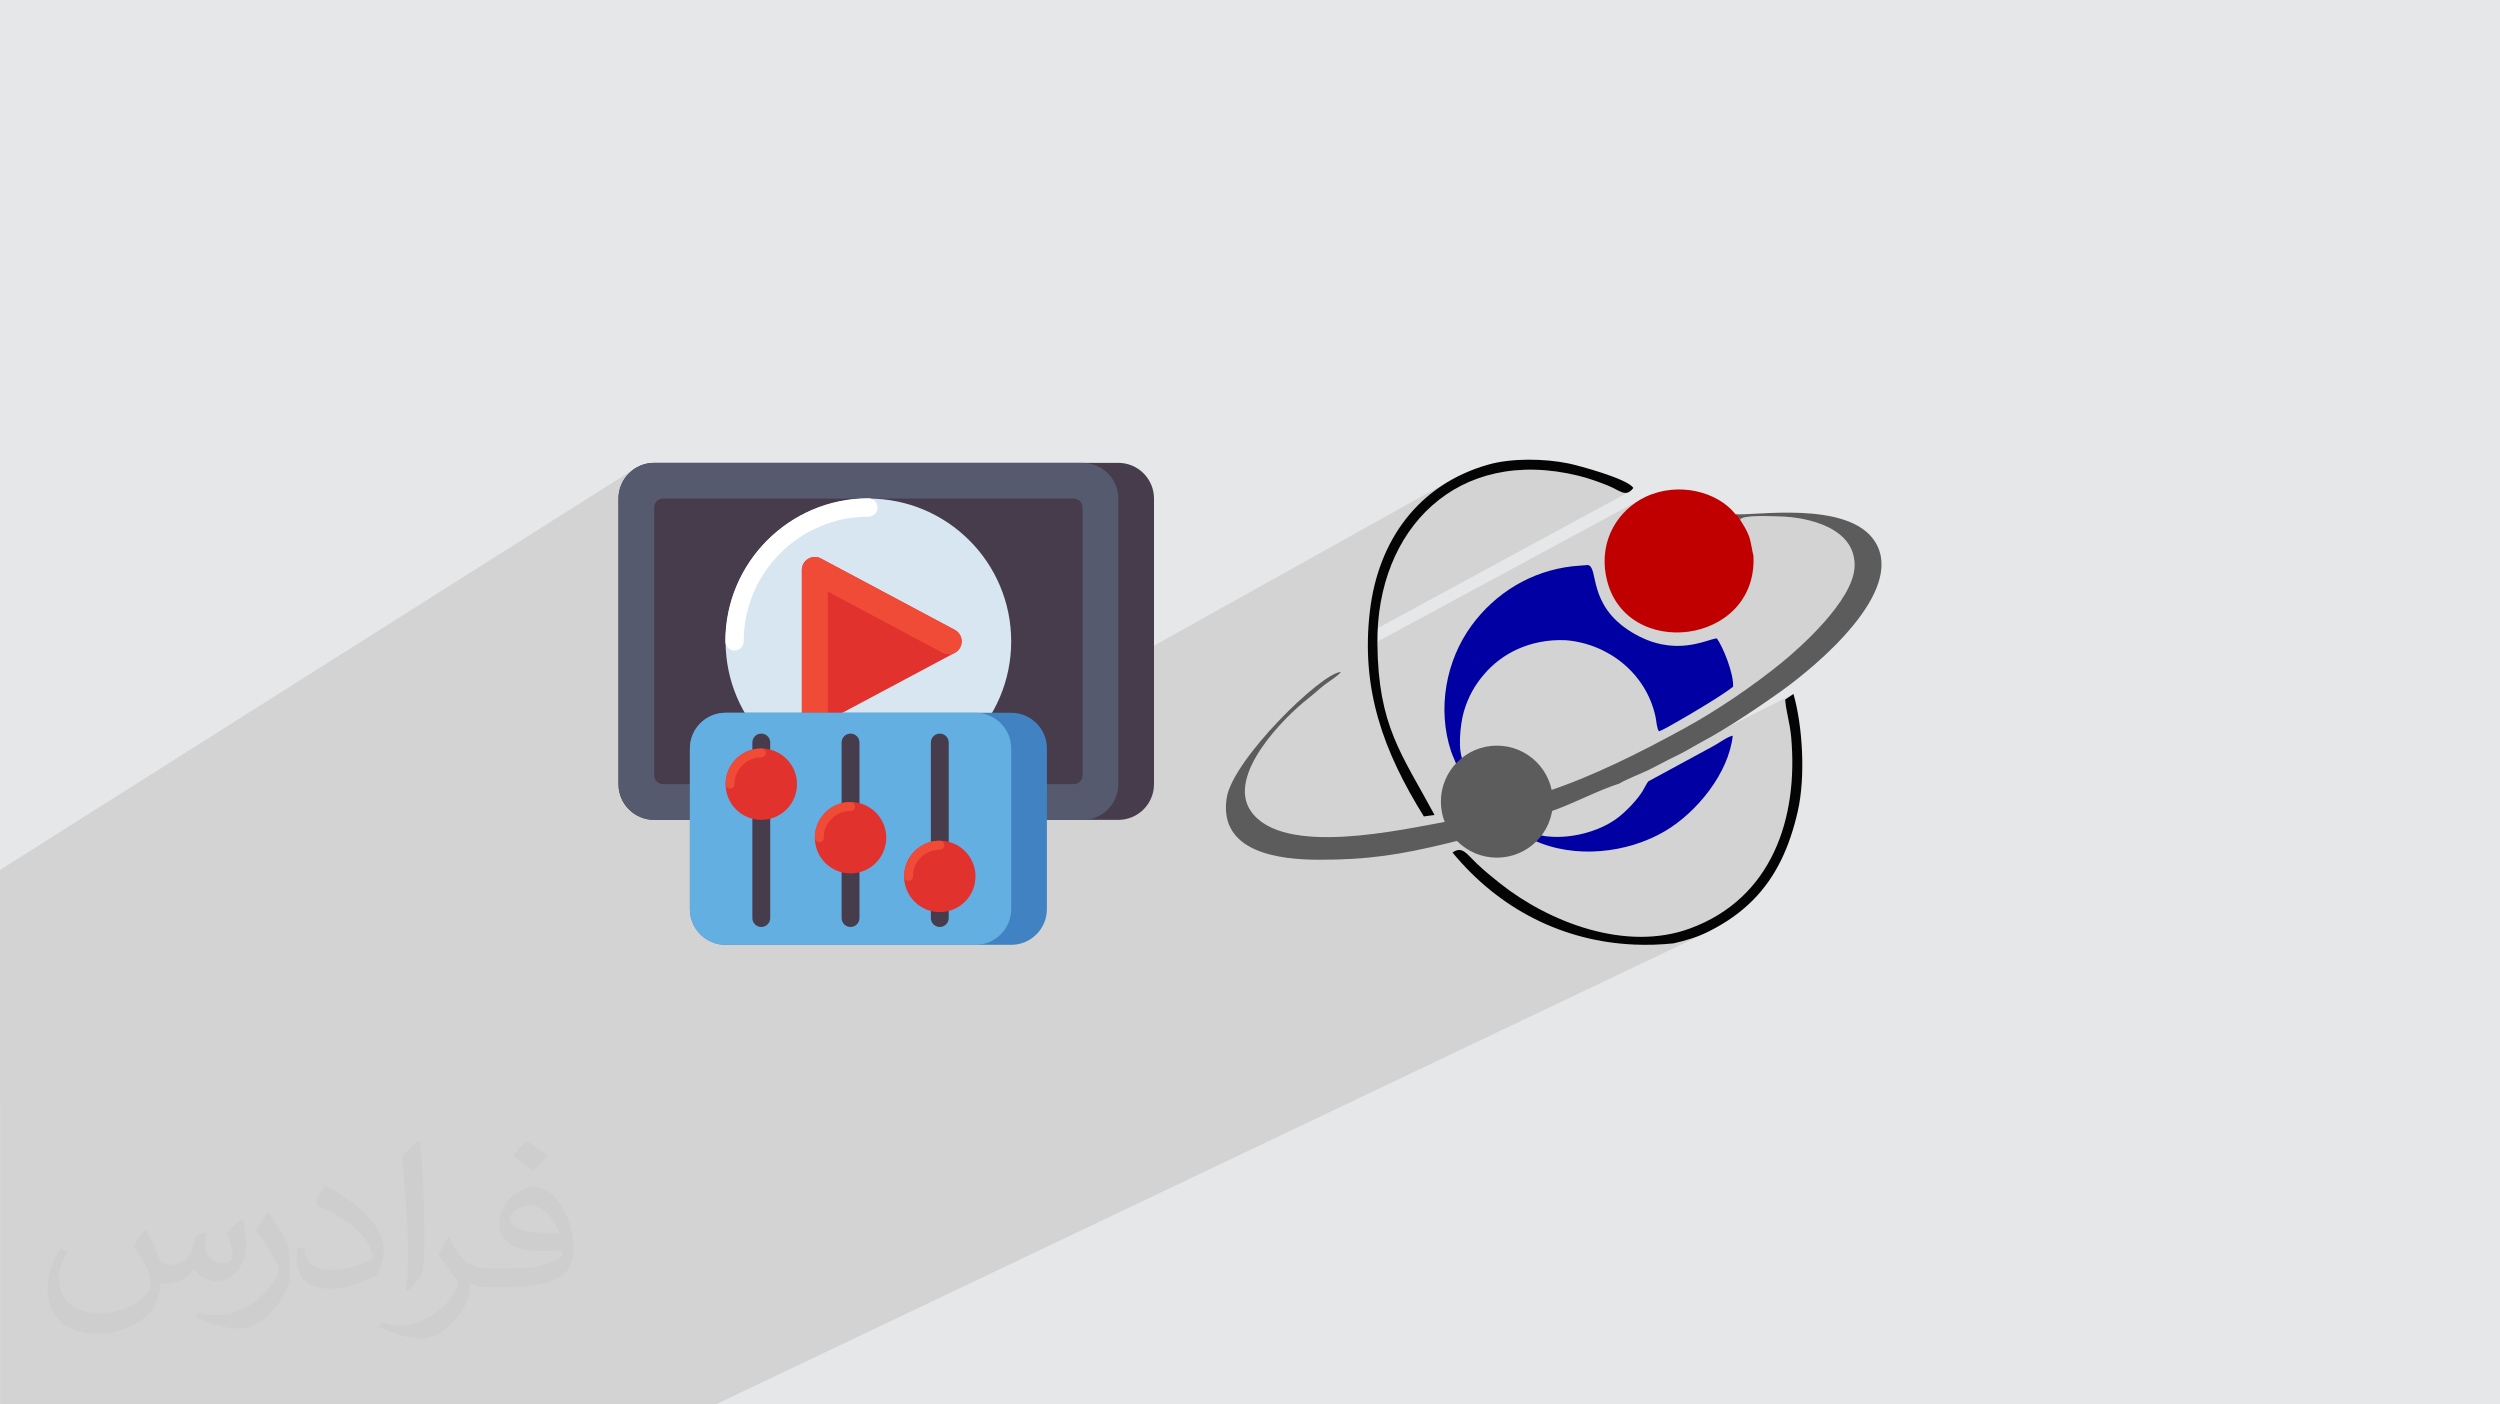 <?xml version="1.0" encoding="UTF-8"?>
<!DOCTYPE svg PUBLIC "-//W3C//DTD SVG 1.0//EN" "http://www.w3.org/TR/2001/REC-SVG-20010904/DTD/svg10.dtd">
<!-- Creator: CorelDRAW -->
<svg xmlns="http://www.w3.org/2000/svg" xml:space="preserve" width="94.192mm" height="52.917mm" version="1.0" style="shape-rendering:geometricPrecision; text-rendering:geometricPrecision; image-rendering:optimizeQuality; fill-rule:evenodd; clip-rule:evenodd"
viewBox="0 0 9404.92 5283.66"
 xmlns:xlink="http://www.w3.org/1999/xlink"
 xmlns:xodm="http://www.corel.com/coreldraw/odm/2003">
 <defs>
  <style type="text/css">
   <![CDATA[
    .fil4 {fill:#0100A3}
    .fil6 {fill:#040404}
    .fil3 {fill:#5C5C5C}
    .fil5 {fill:#C00000}
    .fil13 {fill:#4182C3;fill-rule:nonzero}
    .fil7 {fill:#463C4B;fill-rule:nonzero}
    .fil8 {fill:#555A6E;fill-rule:nonzero}
    .fil14 {fill:#64AFE1;fill-rule:nonzero}
    .fil9 {fill:#D7E6F0;fill-rule:nonzero}
    .fil11 {fill:#E1322D;fill-rule:nonzero}
    .fil12 {fill:#F04B37;fill-rule:nonzero}
    .fil10 {fill:white;fill-rule:nonzero}
    .fil2 {fill:#373435;fill-opacity:0.031}
    .fil1 {fill:#2B2A29;fill-opacity:0.102}
    .fil0 {fill:#E6E7E8}
   ]]>
  </style>
 </defs>
 <g id="Layer_x0020_1">
  <polygon class="fil0" points="-0,0 9404.92,0 9404.92,5283.66 -0,5283.66 "/>
  <path class="fil1" d="M-0 4147.34l0 -54.73 0 -4.93 0 -11.73 0 -37.13 0 -84.85 0 -24.18 0 -14.38 0 -4.96 0 -68.5 0 -70.02 0 -0.85 0 -326.09 0 -16.66 0 -89.08 0 -44.62 0 -21.98 2385.93 -1508.45 11.07 -6.73 11.74 -5.65 12.34 -4.51 12.87 -3.31 13.34 -2.04 13.73 -0.69 1611.66 0 13.73 0.69 13.34 2.04 12.87 3.31 12.34 4.51 11.74 5.65 11.07 6.73 10.33 7.73 9.54 8.68 8.68 9.54 7.73 10.33 6.73 11.07 5.65 11.74 4.51 12.34 3.31 12.87 2.04 13.34 0.69 13.73 0 628.17 1255.08 -699.74 -20.34 11.88 -19.66 12.57 -19 13.25 -18.33 13.91 -17.65 14.56 -16.98 15.2 -16.32 15.81 -15.64 16.42 -14.88 16.9 164.77 -91.6 29.41 -16.21 30.65 -14.39 31.85 -12.52 33.03 -10.59 34.18 -8.62 35.3 -6.57 36.38 -4.47 37.44 -2.33 38.48 -0.11 39.49 2.15 40.46 4.47 41.42 6.86 42.33 9.29 14.71 3.81 14.19 4.05 13.79 4.27 13.47 4.48 13.27 4.66 13.15 4.84 13.15 5 13.25 5.14 16.67 7.33 14.54 7.39 12.83 6.56 11.53 4.79 10.65 2.14 10.19 -1.45 -977.1 529.76 -0.76 24.02 -0.19 26.09 0.01 0.47 1026.16 -554.41 -17.62 11 -16.89 12.43 -16.05 13.82 -15.07 15.16 -13.94 16.45 -12.71 17.67 -11.32 18.87 -9.83 20 -8.19 21.08 -6.42 22.13 -4.53 23.11 -2.51 24.04 -0.34 24.92 1.94 25.76 4.35 26.54 4.66 17.91 481.03 -255.57 6.8 4.62 3.76 2.41 1.61 1.03 0.3 0.47 -0.14 0.77 0.3 1.88 1.59 3.82 1.65 2.91 1.03 1.16 6.94 -3.68 6.2 -2.33 7.98 -1.86 9.46 -1.44 10.63 -1.07 11.51 -0.73 12.09 -0.45 12.36 -0.22 12.33 -0.02 11.99 0.12 11.37 0.22 10.44 0.28 9.21 0.28 7.67 0.24 5.83 0.15 21.54 0.89 22.81 1.89 23.7 3.01 24.2 4.21 24.34 5.51 24.1 6.91 23.47 8.42 22.48 10.01 21.1 11.7 19.35 13.5 17.21 15.4 14.71 17.38 11.82 19.47 8.56 21.65 4.91 23.93 0.89 26.32 -1.09 12.02 -2.17 12.27 -3.17 12.5 -4.12 12.69 -5.01 12.86 -5.85 12.99 -6.62 13.1 -7.34 13.17 -8 13.21 -8.59 13.21 -9.14 13.2 -9.61 13.15 -10.03 13.06 -10.38 12.95 -10.2 12.2 2529.58 2854.49 -2529.58 -2854.49 -0.5 0.6 -10.93 12.63 -11.12 12.42 -11.25 12.19 -11.31 11.91 -11.33 11.62 -11.27 11.28 -11.16 10.93 -10.99 10.53 -10.76 10.11 -10.48 9.66 -10.13 9.18 -9.73 8.66 -9.27 8.12 -8.75 7.54 -8.16 6.92 -7.52 6.29 -6.82 5.62 -9.73 7.9 -9.93 7.97 -10.14 8.02 -10.32 8.08 -10.51 8.13 -10.69 8.16 -10.85 8.2 -11.01 8.22 -11.17 8.24 -11.3 8.25 -11.43 8.25 -11.56 8.25 -11.68 8.24 -11.78 8.23 -11.88 8.2 -11.97 8.16 -12.05 8.13 -12.12 8.09 -12.19 8.03 -12.25 7.97 -12.29 7.91 -12.33 7.83 -12.36 7.75 -12.38 7.67 -12.39 7.57 -12.4 7.47 -12.39 7.36 -12.38 7.25 -12.36 7.12 -12.33 7 -12.29 6.86 -12.24 6.71 -15.52 8.42 -15.54 8.39 -15.56 8.36 -15.57 8.31 -15.59 8.28 -15.61 8.22 -15.63 8.18 -15.65 8.12 -15.68 8.06 -15.7 8.01 -334.18 168.93 0.01 0.09 1.09 21.55 -1.09 21.55 -2.08 13.62 2.21 -0.78 16.01 -5.84 15.94 -6.14 15.89 -6.41 15.84 -6.61 15.8 -6.77 15.76 -6.89 15.72 -6.94 15.71 -6.96 15.68 -6.93 15.67 -6.84 15.66 -6.7 15.66 -6.53 3.78 -1.52 712.85 -358.46 -31.34 21.31 0.76 8.18 0.99 8.23 1.2 8.3 1.37 8.37 1.5 8.43 1.61 8.5 1.69 8.58 1.74 8.64 1.74 8.73 1.73 8.79 1.68 8.88 1.6 8.96 1.49 9.05 1.34 9.13 1.18 9.21 0.96 9.31 2.24 28.72 1.49 28.66 0.7 28.55 -0.09 28.43 -0.89 28.26 -1.72 28.06 -2.55 27.83 -3.4 27.56 -4.26 27.27 -5.15 26.93 -6.04 26.57 -6.96 26.17 -7.88 25.74 -8.82 25.27 -9.78 24.77 -10.74 24.24 -11.73 23.68 -12.74 23.08 -13.74 22.46 -14.78 21.79 -15.83 21.09 -16.88 20.36 -17.95 19.59 -19.05 18.79 -20.15 17.97 -21.27 17.09 -22.41 16.21 -23.56 15.28 -24.72 14.31 -25.9 13.31 -176.15 84.15 1.91 -0.08 9.3 -0.49 9.31 -0.57 9.33 -0.66 9.35 -0.74 9.36 -0.83 9.37 -0.92 9.04 -2.13 8.84 -2.15 8.67 -2.17 8.51 -2.23 8.39 -2.29 8.28 -2.36 8.19 -2.47 8.13 -2.58 8.08 -2.72 8.07 -2.86 8.06 -3.03 8.09 -3.21 8.12 -3.4 8.2 -3.62 8.28 -3.84 -1372.73 653.71 933.69 1121.94 -933.69 -1121.94 -247.03 117.64 1124.86 1004.3 -1124.86 -1004.3 -148.65 70.79 994.5 933.51 -994.5 -933.51 -228.57 108.85 686.89 824.66 -686.89 -824.66 -400.62 190.78 480.66 633.88 -480.66 -633.88 -1331.08 633.88 -33.61 0 -42.44 0 -78.02 0 -155.21 0 -492.38 0 -204.65 0 -22.51 0 -12.06 0 -85.31 0 -1.11 0 -40.03 0 -0.02 0 -3.66 0 -0.18 0 -0.99 0 -13.56 0 -1.8 0 -3.89 0 -4.41 0 -44.92 0 -0.27 0 -0.53 0 -0.3 0 -0.47 0 -5.17 0 -1.41 0 -2.6 0 -8.94 0 -26.6 0 -3.3 0 -17.1 0 -34.55 0 -0.97 0 -36.77 0 -5.58 0 -27.52 0 -31.01 0 -1.38 0 -6.96 0 -7.02 0 -7.06 0 -18.49 0 -10.49 0 -15.94 0 -35.7 0 -0.13 0 -85.62 0 -24.45 0 -67.41 0 -6.02 0 -91.64 0 -0.02 0 -23.02 0 -0.02 0 -5.07 0 -0.6 0 -5.94 0 -43.87 0 -66.19 0 -116.01 0 -73.72 0 -28.69 0 -87.7 0 -28.83 0 -57.51 0 -0.05 0 -28.22 0 -17.65 0 -115.45 0 -7.01 0 -0.92 0 -41.8 0 -18.6 0 -9.61 0 -12.23 0 -71.91 0 -8.77 0 0 -42.74 0 -19.57 0 -1.91 0 -3.83 0 -44.97 0 -0.96 0 -1.92 0 -6.6 0 -12.14 0 -3.74 0 -21.65 0 -8.46 0 -4.98 0 -1.24 0 -16.01 0 -16.05 0 -0.05 0 -16.93 0 -2.88 0 -1.13 0 -5.68 0 -40.14 0 -86.85 0 -24.95 0 -14.35 0 -2.05 0 -0.01 0 -6.5 0 -10.29 0 -15.81 0 -10.64 0 -8.5 0 -5.92 0 -16.79 0 -17.03 0 -0.04 0 -29.9 0 -15.01 0 -1.73 0 -25.07 0 -122.2 0 -16.86 0 -38.91 0 -2.23 0 -6.34 0 -16.73 0 -0.01 0 -17.57 0 -0.1 0 -0.25 0 -1.02 0 -3.61 0 -1.53 0 -3.37 0 -7.04 0 -8.29 0 -7.95 0 -18.17 0 -0.06 0 -18.55 0 -3.84 0 -13.16 0 -16.27 0 -47.49 0 -20.18 0 -1.42 0 -18.48 0 -29.77 0 -18.84 0 -111.04zm6544.41 -2195.31l1.03 1.16 -0.29 0.15 -0.74 -1.31z"/>
  <path class="fil2" d="M548.54 4627.69c17.95,27.21 29.6,53.36 40.96,82.43 8.45,16.91 12.93,48.09 52.57,48.09 11.61,0 28.28,-3.42 43.06,-11.61 16.63,-8.73 29.32,-21.94 35.94,-42l15.85 -53.36 38.57 -19.02 2.64 2.64c-5.27,20.09 -6.59,39.36 -6.59,54.43 0,44.63 38.57,61.56 69.22,61.56 17.95,0 34.09,-8.73 34.09,-25.11 0,-21.13 -8.98,-57.06 -20.62,-89.29 17.95,-17.95 35.94,-35.94 56.53,-50.47l3.17 1.6c8.98,38.04 14,75.56 14,100.66 0,24.57 -10.83,51.79 -19.81,69.49 -18.49,34.87 -51.25,62.62 -90.87,62.62 -30.1,0 -63.65,-15.07 -86.66,-43.06l-1.32 0c-21.66,26.96 -55.22,51.25 -108.86,51.25l-16.63 0c-2.64,35.41 -10.29,60.49 -21.94,82.95 -31.95,62.34 -126.81,106.47 -216.1,106.47 -124.17,0 -186.51,-71.59 -186.51,-166.96 0,-58.91 19.27,-113.6 48.88,-152.42l24.29 10.04c-18.49,35.41 -30.91,68.68 -30.91,101.45 0,89.29 72.66,131.83 156.4,131.83 77.68,0 173.83,-49.41 191.28,-106.72 -6.59,-62.62 -30.1,-91.93 -66.04,-148.99 10.83,-19.02 24.83,-38.04 42.28,-58.38l3.17 0 0 0 0 0 -0.02 -0.09zm1432.13 -336.04c26.15,16.39 51.79,35.66 76.87,57.85 -14,19.81 -31.45,37.79 -53.11,53.64 -25.11,-20.34 -50.19,-37.79 -75.84,-56.27 17.42,-19.55 34.62,-38.29 52.04,-55.22l0 0 0 0 0 0 0 0 0 0 0.03 0zm13.47 244.11c-42.28,0 -76.87,27.75 -76.87,48.34 0,44.13 84.53,57.85 185.72,57.31 -12.68,-51.79 -57.06,-105.68 -108.86,-105.68l0.01 0.03zm-94.86 236.19c54.96,0 103.04,-1.6 139.74,-10.83 40.96,-10.29 75.56,-30.91 75.56,-45.17 0,-3.7 0,-8.19 -1.32,-11.89 -22.98,2.11 -49.41,2.11 -72.38,2.11 -74.49,0 -131.55,-16.91 -154.02,-58.66 -5.55,-11.61 -9.51,-24.57 -9.51,-39.36 0,-40.43 17.42,-79.79 48.09,-107 25.61,-22.45 53.89,-36.44 82.67,-36.44 52.04,0 93.51,41.75 122.57,107.54 15.85,35.94 26.68,77.4 26.68,129.72 0,34.87 -9.51,64.19 -31.17,85.85 -40.43,39.11 -114.92,53.89 -229.04,53.89l-51.79 0 0 0 -13.47 0c-28.28,0 -48.62,-5.02 -64.72,-17.42l-2.64 0c0.79,6.59 1.32,12.93 1.32,19.02 0,25.61 -8.45,58.38 -25.61,84.53 -50.72,75.3 -105.68,108.04 -153.24,108.04 -48.09,0 -107,-18.49 -160.11,-42.54l9.51 -18.49c17.17,7.13 40.96,11.89 73.7,11.89 85.85,0 198.66,-82.43 212.66,-163 -3.17,-6.59 -8.98,-15.32 -17.17,-24.57 -25.11,-29.85 -40.96,-54.68 -55.75,-80.83 12.68,-25.11 24.29,-45.17 35.13,-63.4l4.49 -0.53c36.72,74.77 69.99,117.55 144.23,117.55l11.61 0 0 0 53.89 0 0 0 0 0 0 0 0 0 0 0 0.09 0.01zm-371.98 79c6.34,-34.34 6.87,-72.91 6.87,-108.86l0 -53.36c0,-99.6 -12.68,-244.36 -22.98,-338.68 17.95,-19.27 43.06,-42 62.87,-57.31l5.81 1.6c13.47,118.62 16.63,256 16.63,383.06 0,33.3 -1.32,65.79 -4.49,89.55 -1.85,30.1 -19.27,52.83 -56.53,87.7l-8.19 -3.7zm-382.8 -157.19c1.85,46.77 24.83,83.49 105.15,83.49 49.93,0 92.19,-12.93 138.96,-35.13 8.45,-3.7 12.93,-8.73 12.93,-12.93 0,-29.32 -22.45,-68.15 -60.23,-103.55 -36.72,-33.3 -85.34,-62.62 -130.76,-82.18 -15.6,-6.59 -20.62,-13.47 -20.62,-20.09 0,-13.47 17.95,-41.75 32.77,-62.09l5.02 -0.53c52.04,27.21 110.17,67.64 153.24,112.53 39.11,41.47 63.4,83.49 63.4,129.19 0,33.81 -10.29,65.51 -26.96,95.11 -57.06,28.79 -117.83,50.72 -178.06,50.72 -73.17,0 -123.1,-34.34 -123.1,-114.92 0,-8.73 0,-22.19 3.17,-39.64l25.11 0 0 0 0 0 0 0 0 0 0 0 -0.02 0zm-132.37 -132.9l45.45 73.45c16.63,27.21 32.23,56.81 32.23,103.55l0 59.7c0,48.34 -30.91,100.13 -80.83,151.38 -39.11,34.62 -73.7,49.41 -105.68,49.41 -47.55,0 -101.98,-14.79 -164.85,-41.75l7.13 -18.49c19.81,5.27 42.79,9.77 71.06,9.77 90.36,-0.53 182.8,-66.57 225.08,-147.15 5.02,-9.26 6.87,-17.95 6.87,-24.04 0,-9.26 -5.02,-19.55 -8.98,-28.79 -22.98,-43.31 -48.62,-82.95 -76.87,-119.68 14.79,-23.25 29.6,-45.7 45.7,-67.9l3.7 0.53 0 0 0 0 0 0 0 0 0 0 -0.02 0.01z"/>
  <g id="_1969030219088">
   <path class="fil3" d="M6528.55 1934.13c22.95,16.03 4.31,-0.48 17.97,21.62 2.38,-19.71 119.26,-13.57 144.94,-13.06 110.83,2.2 291.83,43.32 285.2,190.2 -5.72,126.7 -204.01,302.55 -272.82,358.81 -102.61,83.86 -242.44,180.33 -372.77,251.16 -165.49,89.94 -333.1,175.28 -511.04,234.62 -10.57,-12.18 -15.27,-34.52 -23.67,-49.04 -37.61,-65.02 -65.66,-66.81 -109.47,-88.62 -9.09,-4.52 -4.06,-1.13 -9.8,-6.24 -36.25,4.88 -58.9,-5.37 -99.77,6.54 -27.43,8 -49.14,27.93 -69.13,29.61 -3.64,13.59 -8.97,19.39 -17.02,30.47l-8.04 -10.25c-1.01,24.43 -27.05,53.64 -34.72,89.17 -10.5,48.69 3.57,66.12 6.27,109.27 -178.36,31.59 -630.82,138.35 -749.92,-38.32 -90.29,-133.96 124.99,-351.31 217.86,-423.48 22.17,-17.23 39.3,-34.27 62.27,-51.78 13.3,-10.14 56.78,-37.63 58.79,-46.81 -72.48,3.11 -406.96,330.03 -428.92,473.85 -31.35,205.33 198.5,232.09 343.77,232.51 189.91,0.57 311.73,-19.35 493.52,-63.54 71.11,-17.28 39.23,-16.05 98.76,13.25 113.95,56.09 182.35,-21.38 215.45,-24.73 2.87,-18.49 0.96,-16.8 18.85,-20.4 0.14,-14.55 3.91,-20.23 9.9,-30.78 2.02,-3.56 5.84,-9.72 7.99,-12.62 5.6,-7.59 2.32,-3.92 8.34,-9.39 -2.26,-26.25 7.89,-28.3 29.68,-36.01 85.52,-30.24 168.17,-75.64 252.02,-102.86 19.9,-13.27 77.48,-35.69 105.99,-49.34 34.75,-16.62 69.57,-36.62 105.16,-53.34 37.3,-17.53 67.13,-37.35 102.27,-56.02 89.68,-47.62 212.02,-129.66 292.9,-187.42 138.73,-99.09 467.56,-375.08 356.25,-560.37 -98.21,-163.46 -471.23,-97.34 -527.05,-106.67l0 0z"/>
   <path class="fil4" d="M5483.14 2889.94l8.04 10.25c8.06,-11.07 13.38,-16.87 17.02,-30.47 -27.16,-38.19 -14.56,-148.04 -1.05,-193.54 17.38,-58.56 42.83,-101.01 76.96,-140.72 64.61,-75.19 168.78,-132.41 305.27,-127.09 159.97,12.43 302.64,123.97 338.27,286.41 2.23,10.16 3.16,19.76 4.84,29.77l3.56 16.22c0.39,1.18 1.05,2.64 1.44,3.66 0.39,1.01 1.31,2.71 1.65,3.51 0.34,0.8 1.01,2.38 1.75,3.43 18.08,-6.9 51.73,-26.69 71.25,-37.77 51.93,-29.48 168.65,-98.76 207.77,-130.37 2.65,-49.48 -37.85,-149.65 -61.17,-181.71 -36.34,2.17 -158.06,75.65 -320.27,-23.11 -169.36,-103.11 -122.51,-246.76 -165.53,-252.89l-57.25 4.71c-156.27,17.92 -290.53,100.88 -379.87,223.15 -95.84,131.15 -129.94,311.97 -77.04,472.68 6.95,21.11 19.15,42.81 24.36,63.85z"/>
   <path class="fil5" d="M6596.39 2090.03c-3.3,-7.77 -9.16,-53.27 -16.84,-73.17 -9.32,-24.1 -18.66,-38.32 -33.03,-61.11 -13.66,-22.1 4.97,-5.59 -17.97,-21.62 -66.5,-83.99 -214.16,-123.65 -338.36,-64.82 -98.49,46.66 -177.24,158.92 -147.34,302.48 65.89,316.21 571.22,256.96 553.54,-81.77z"/>
   <path class="fil4" d="M5844.63 3148.11c-19.36,-0.79 -40.81,-2.32 -59.51,-9.18 -17.89,3.59 -15.99,1.91 -18.85,20.39 158.17,74.19 356.52,49.31 494.98,-31.26 122.91,-71.52 242.63,-220.94 257.24,-360.56 -23.75,5.45 -52.01,28.79 -76.92,41.34l-240.6 130.58c-6.79,8.14 -15.26,26.57 -22.03,37.38 -20.97,33.46 -59.34,72.82 -87.49,95.37 -64.15,51.37 -163.53,79.34 -246.83,75.95z"/>
   <path class="fil6" d="M5181.71 2419.87c-3.94,-429.19 300.45,-742.3 756.75,-630.02 39.99,9.84 73.44,22.4 108.98,36.28 47.69,18.63 68.14,47.73 97.11,9.5 -21.92,-35.24 -210.34,-85.21 -241.97,-91.78 -92.08,-19.12 -215.79,-21.09 -304.55,4.22 -262.86,74.95 -413.27,285.59 -444.57,551.12 -34.62,293.86 50.69,526.98 203.02,772.23l40.17 -5.59c-124,-230.45 -212.08,-333.71 -214.94,-645.95z"/>
   <path class="fil6" d="M6295.33 3549.04c48.74,-11.34 88.24,-22.57 133.3,-45.13 66.18,-33.14 120.69,-72.17 165.66,-117.49 86.73,-87.42 138,-198.24 169.08,-335.34 29.32,-129.33 18.19,-319.8 -16.43,-440.46l-31.34 21.31c3.37,43.43 18.01,89.38 22.55,139.24 27.91,306.55 -71.54,607.66 -379.96,721.51 -240.99,88.96 -530.32,-22.43 -717.11,-170.97 -29.11,-23.14 -56.27,-45.56 -85.39,-73.03 -37.7,-35.56 -54.42,-67.59 -91.46,-41.56 177.28,215.19 417.92,334.44 683.1,346.31 48.6,2.17 98.01,0.74 148.02,-4.37z"/>
   <circle class="fil3" cx="5631.27" cy="3015.76" r="210.71"/>
   <g>
    <g>
     <g>
      <g>
       <path class="fil7" d="M4206.99 3084.32l-1745.97 0c-74.18,0 -134.31,-60.13 -134.31,-134.31l0 -1074.44c0,-74.18 60.13,-134.31 134.31,-134.31l1745.97 0c74.18,0 134.31,60.13 134.31,134.31l0 1074.44c0,74.18 -60.13,134.31 -134.31,134.31z"/>
      </g>
     </g>
     <g>
      <g>
       <path class="fil8" d="M4072.68 3084.32l-1611.66 0c-74.18,0 -134.31,-60.13 -134.31,-134.31l0 -1074.44c0,-74.18 60.13,-134.31 134.31,-134.31l1611.66 0c74.18,0 134.31,60.13 134.31,134.31l0 1074.44c0,74.18 -60.13,134.31 -134.31,134.31z"/>
      </g>
     </g>
     <g>
      <g>
       <path class="fil7" d="M4039.12 2950.01l-1544.51 0c-18.54,0 -33.58,-15.04 -33.58,-33.58l0 -1007.29c0,-18.54 15.03,-33.58 33.58,-33.58l1544.51 0c18.54,0 33.57,15.04 33.57,33.58l0 1007.29c0,18.54 -15.03,33.58 -33.57,33.58l0 0z"/>
      </g>
     </g>
    </g>
    <g>
     <g>
      <g>
       <circle class="fil9" cx="3266.86" cy="2412.79" r="537.22"/>
      </g>
     </g>
     <g>
      <g>
       <path class="fil10" d="M2763.21 2447.41c-19.12,0 -34.62,-15.51 -34.62,-34.63 0,-296.8 241.46,-538.27 538.27,-538.27 19.12,0 34.63,15.51 34.63,34.63 0,19.12 -15.51,34.62 -34.63,34.62 -258.62,0 -469.02,210.4 -469.02,469.02 0,19.12 -15.51,34.63 -34.63,34.63z"/>
      </g>
     </g>
     <g>
      <path class="fil11" d="M3592.02 2369.69l-503.64 -268.6c-15.15,-8.08 -33.41,-7.61 -48.12,1.22 -14.71,8.83 -23.7,24.72 -23.7,41.88l0 537.22c0,17.15 9,33.05 23.7,41.88 7.72,4.63 16.43,6.96 25.13,6.96 7.89,0 15.79,-1.91 22.99,-5.74l503.64 -268.61c15.92,-8.49 25.86,-25.05 25.86,-43.09 0,-18.03 -9.94,-34.6 -25.86,-43.08l0 -0.01z"/>
      <g>
       <g>
        <path class="fil12" d="M3065.4 2730.24c-26.98,0 -48.84,-21.86 -48.84,-48.84l0 -537.22c0,-17.15 9,-33.05 23.7,-41.88 14.71,-8.83 32.97,-9.3 48.12,-1.22l503.64 268.6c23.8,12.7 32.8,42.28 20.12,66.08 -12.7,23.79 -42.28,32.8 -66.08,20.12l-431.83 -230.31 0 455.82c0,26.98 -21.87,48.84 -48.84,48.84l0 0z"/>
       </g>
      </g>
     </g>
    </g>
    <g>
     <g>
      <path class="fil13" d="M3804.07 3554.39l-1074.43 0c-74.18,0 -134.31,-60.13 -134.31,-134.31l0 -604.38c0,-74.18 60.13,-134.31 134.31,-134.31l1074.43 0c74.18,0 134.31,60.13 134.31,134.31l0 604.38c0,74.18 -60.13,134.31 -134.31,134.31l0 0z"/>
     </g>
    </g>
    <g>
     <g>
      <path class="fil14" d="M3669.77 3554.39l-940.14 0c-74.18,0 -134.31,-60.13 -134.31,-134.31l0 -604.38c0,-74.18 60.13,-134.31 134.31,-134.31l940.14 0c74.17,0 134.31,60.13 134.31,134.31l0 604.38c0,74.18 -60.14,134.31 -134.31,134.31l0 0z"/>
     </g>
    </g>
    <g>
     <g>
      <path class="fil7" d="M2863.94 3487.23c-18.54,0 -33.58,-15.03 -33.58,-33.57l0 -660.34c0,-18.54 15.03,-33.57 33.58,-33.57 18.54,0 33.57,15.03 33.57,33.57l0 660.34c0,18.54 -15.03,33.57 -33.57,33.57z"/>
     </g>
    </g>
    <g>
     <g>
      <path class="fil7" d="M3199.71 3487.23c-18.54,0 -33.58,-15.03 -33.58,-33.57l0 -660.34c0,-18.54 15.03,-33.57 33.58,-33.57 18.54,0 33.57,15.03 33.57,33.57l0 660.34c0,18.54 -15.03,33.57 -33.57,33.57z"/>
     </g>
    </g>
    <g>
     <g>
      <path class="fil7" d="M3535.47 3487.23c-18.54,0 -33.58,-15.03 -33.58,-33.57l0 -660.34c0,-18.54 15.04,-33.57 33.58,-33.57 18.54,0 33.58,15.03 33.58,33.57l0 660.34c0,18.54 -15.04,33.57 -33.58,33.57z"/>
     </g>
    </g>
    <g>
     <g>
      <circle class="fil11" cx="2863.94" cy="2950.01" r="134.3"/>
     </g>
    </g>
    <g>
     <g>
      <path class="fil12" d="M2746.42 2966.8c-9.28,0 -16.78,-7.52 -16.78,-16.78 0,-74.06 60.25,-134.31 134.31,-134.31 9.27,0 16.78,7.52 16.78,16.78 0,9.28 -7.52,16.79 -16.78,16.79 -55.55,0 -100.74,45.18 -100.74,100.73 0,9.27 -7.52,16.78 -16.78,16.78l0 0z"/>
     </g>
    </g>
    <g>
     <g>
      <circle class="fil11" cx="3199.7" cy="3151.47" r="134.3"/>
     </g>
    </g>
    <g>
     <g>
      <path class="fil12" d="M3082.18 3168.26c-9.27,0 -16.78,-7.52 -16.78,-16.79 0,-74.06 60.25,-134.31 134.31,-134.31 9.27,0 16.78,7.52 16.78,16.79 0,9.27 -7.52,16.78 -16.78,16.78 -55.55,0 -100.73,45.19 -100.73,100.73 0,9.28 -7.52,16.78 -16.79,16.78l0 0.01z"/>
     </g>
    </g>
    <g>
     <g>
      <circle class="fil11" cx="3535.47" cy="3296.97" r="134.3"/>
     </g>
    </g>
    <g>
     <g>
      <path class="fil12" d="M3417.95 3313.75c-9.27,0 -16.78,-7.51 -16.78,-16.78 0,-74.06 60.25,-134.31 134.31,-134.31 9.28,0 16.78,7.52 16.78,16.79 0,9.27 -7.52,16.78 -16.78,16.78 -55.54,0 -100.73,45.19 -100.73,100.73 0,9.27 -7.52,16.78 -16.79,16.78l0 0z"/>
     </g>
    </g>
   </g>
  </g>
 </g>
</svg>
